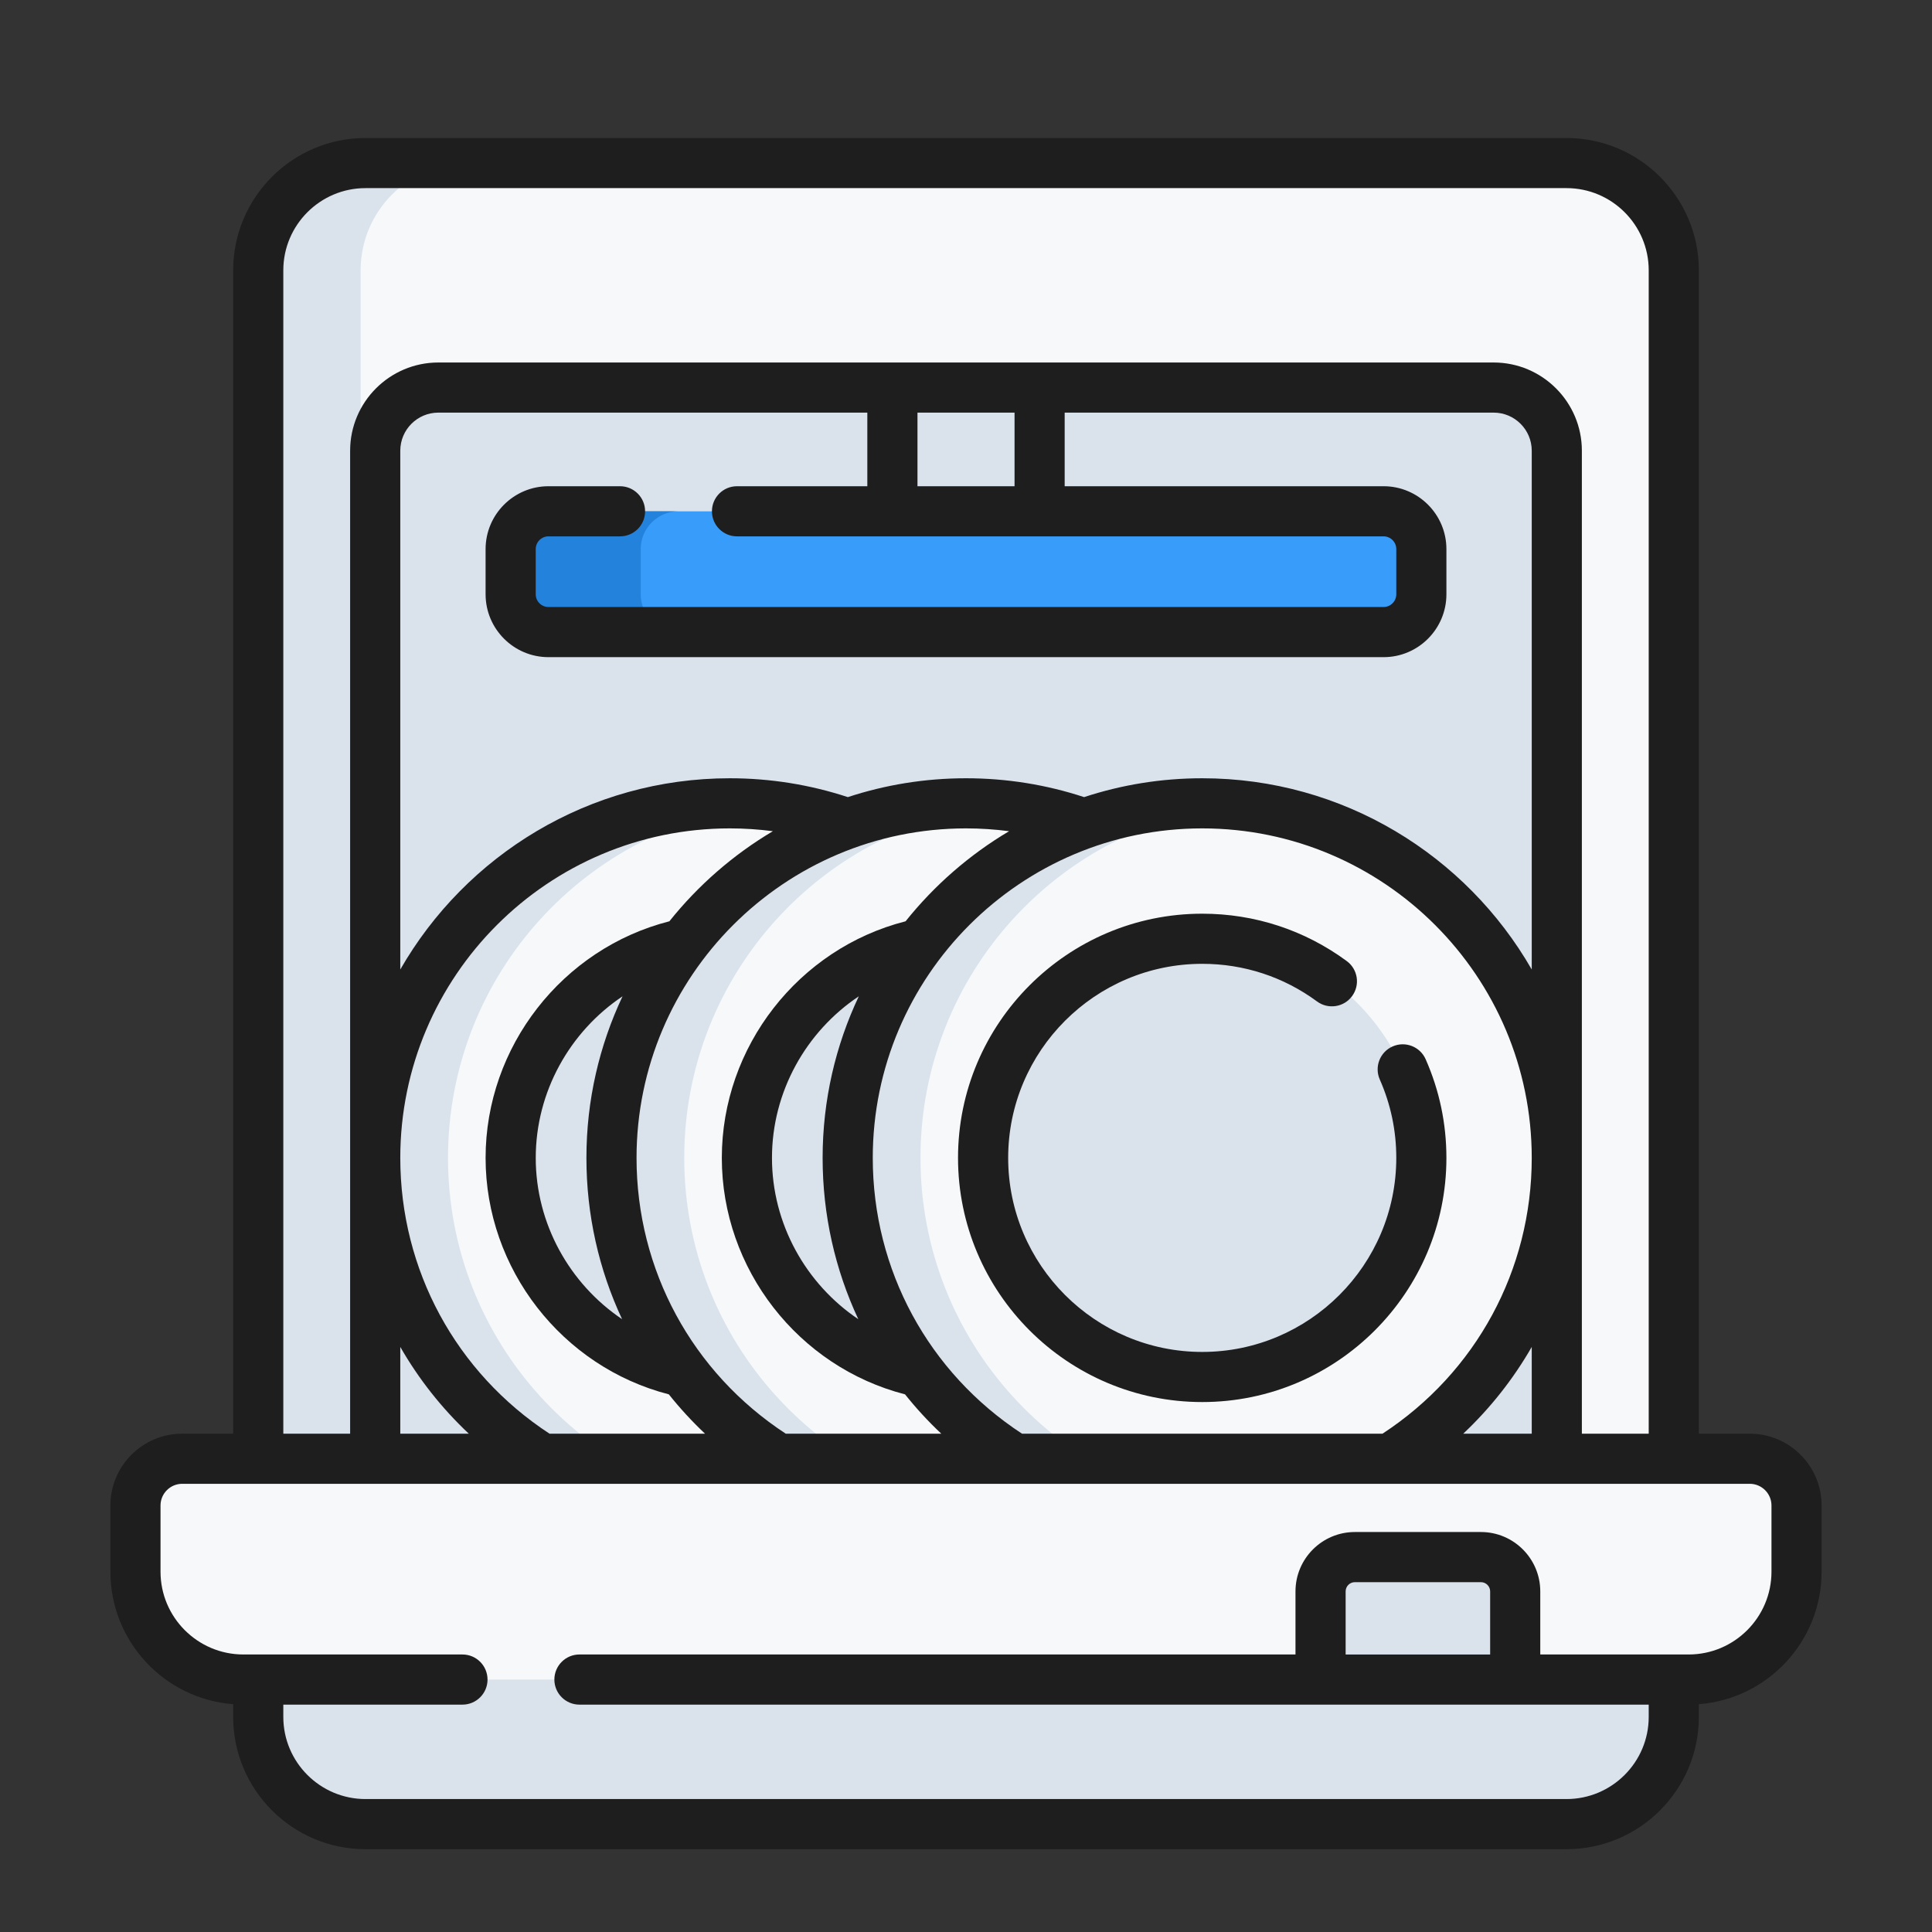 <?xml version="1.0" encoding="UTF-8"?> <svg xmlns="http://www.w3.org/2000/svg" width="70" height="70" viewBox="0 0 70 70" fill="none"><rect x="0" y="0" width="70" height="70" fill="#333333" stroke="none"/><path d="M60.644 58.187V9.795C60.644 7.648 58.904 5.908 56.758 5.908H13.243C11.097 5.908 9.356 7.648 9.356 9.795V57.777L60.644 58.187Z" fill="#F6F8F9"></path><path d="M9.356 57.777V62.205C9.356 64.351 11.097 66.092 13.243 66.092H56.758C58.904 66.092 60.644 64.352 60.644 62.205V58.187L9.356 57.777Z" fill="#DAE3EC"></path><path d="M16.951 66.092H13.244C11.097 66.092 9.356 64.352 9.356 62.206V9.795C9.356 7.649 11.097 5.909 13.244 5.909H16.951C14.806 5.909 13.066 7.649 13.066 9.795V62.206C13.066 64.352 14.806 66.092 16.951 66.092Z" fill="#DAE3EC"></path><path d="M13.595 54.566V16.33C13.595 15.067 14.619 14.043 15.882 14.043H54.118C55.382 14.043 56.406 15.067 56.406 16.33V54.566C56.406 55.829 55.382 56.853 54.118 56.853H15.882C14.619 56.853 13.595 55.829 13.595 54.566Z" fill="#DAE3EC"></path><path d="M26.441 54.798C33.535 54.798 39.287 49.047 39.287 41.952C39.287 34.858 33.535 29.106 26.441 29.106C19.346 29.106 13.595 34.858 13.595 41.952C13.595 49.047 19.346 54.798 26.441 54.798Z" fill="#F6F8F9"></path><path d="M27.76 54.731C27.327 54.775 26.887 54.798 26.442 54.798C19.347 54.798 13.595 49.047 13.595 41.953C13.595 34.858 19.347 29.106 26.442 29.106C26.887 29.106 27.327 29.129 27.76 29.172C21.285 29.832 16.232 35.303 16.232 41.953C16.232 48.602 21.285 54.072 27.76 54.731Z" fill="#DAE3EC"></path><path d="M26.441 49.891C30.826 49.891 34.38 46.337 34.38 41.952C34.38 37.568 30.826 34.013 26.441 34.013C22.056 34.013 18.502 37.568 18.502 41.952C18.502 46.337 22.056 49.891 26.441 49.891Z" fill="#DAE3EC"></path><path d="M35 54.798C42.095 54.798 47.846 49.047 47.846 41.952C47.846 34.858 42.095 29.106 35 29.106C27.905 29.106 22.154 34.858 22.154 41.952C22.154 49.047 27.905 54.798 35 54.798Z" fill="#F6F8F9"></path><path d="M36.319 54.731C35.886 54.775 35.446 54.798 35.001 54.798C27.906 54.798 22.154 49.047 22.154 41.953C22.154 34.858 27.906 29.106 35.001 29.106C35.446 29.106 35.886 29.129 36.319 29.172C29.845 29.832 24.791 35.303 24.791 41.953C24.791 48.602 29.845 54.072 36.319 54.731Z" fill="#DAE3EC"></path><path d="M35.001 49.891C39.385 49.891 42.939 46.337 42.939 41.952C42.939 37.568 39.385 34.013 35.001 34.013C30.616 34.013 27.061 37.568 27.061 41.952C27.061 46.337 30.616 49.891 35.001 49.891Z" fill="#DAE3EC"></path><path d="M43.559 54.798C50.654 54.798 56.406 49.047 56.406 41.952C56.406 34.858 50.654 29.106 43.559 29.106C36.465 29.106 30.713 34.858 30.713 41.952C30.713 49.047 36.465 54.798 43.559 54.798Z" fill="#F6F8F9"></path><path d="M44.879 54.731C44.445 54.775 44.006 54.798 43.56 54.798C36.465 54.798 30.713 49.047 30.713 41.953C30.713 34.858 36.465 29.106 43.56 29.106C44.006 29.106 44.445 29.129 44.879 29.172C38.404 29.832 33.351 35.303 33.351 41.953C33.351 48.602 38.404 54.072 44.879 54.731Z" fill="#DAE3EC"></path><path d="M43.56 49.891C47.944 49.891 51.498 46.337 51.498 41.952C51.498 37.568 47.944 34.013 43.56 34.013C39.175 34.013 35.621 37.568 35.621 41.952C35.621 46.337 39.175 49.891 43.56 49.891Z" fill="#DAE3EC"></path><path d="M63.398 52.853H6.602C5.667 52.853 4.908 53.612 4.908 54.547V56.945C4.908 59.104 6.658 60.854 8.817 60.854H61.183C63.342 60.854 65.092 59.104 65.092 56.945V54.547C65.092 53.612 64.333 52.853 63.398 52.853Z" fill="#F6F8F9"></path><path d="M16.756 60.854H8.817C6.658 60.854 4.908 59.103 4.908 56.945V54.546C4.908 53.612 5.666 52.852 6.602 52.852H14.541C13.605 52.852 12.847 53.612 12.847 54.546V56.945C12.847 59.103 14.597 60.854 16.756 60.854Z" fill="#F6F8F9"></path><path d="M32.333 14.042H37.667V20.714H32.333V14.042Z" fill="#DAE3EC"></path><path d="M50.13 18.526H19.872C19.116 18.526 18.502 19.139 18.502 19.895V21.532C18.502 22.288 19.116 22.901 19.872 22.901H50.13C50.886 22.901 51.499 22.288 51.499 21.532V19.895C51.499 19.139 50.886 18.526 50.13 18.526Z" fill="#379CFA"></path><path d="M24.583 22.902H19.87C19.115 22.902 18.502 22.288 18.502 21.532V19.895C18.502 19.138 19.115 18.525 19.87 18.525H24.583C23.828 18.525 23.214 19.138 23.214 19.895V21.532C23.214 22.288 23.828 22.902 24.583 22.902Z" fill="#2382DB"></path><path d="M53.657 56.417H49.089C48.403 56.417 47.847 56.973 47.847 57.659V60.854H54.899V57.659C54.899 56.973 54.343 56.417 53.657 56.417Z" fill="#DAE3EC"></path><path d="M52.406 41.952C52.406 40.71 52.153 39.507 51.654 38.378C51.451 37.919 50.915 37.712 50.456 37.915C49.997 38.117 49.79 38.654 49.992 39.112C50.389 40.009 50.59 40.964 50.59 41.952C50.59 45.829 47.435 48.983 43.559 48.983C39.682 48.983 36.528 45.829 36.528 41.952C36.528 38.075 39.682 34.921 43.559 34.921C45.069 34.921 46.508 35.393 47.719 36.285C48.122 36.582 48.691 36.496 48.988 36.092C49.286 35.688 49.2 35.12 48.796 34.822C47.271 33.699 45.46 33.105 43.559 33.105C38.68 33.105 34.711 37.074 34.711 41.952C34.711 46.83 38.68 50.799 43.559 50.799C48.437 50.799 52.406 46.83 52.406 41.952Z" fill="#1E1E1E"></path><path d="M63.398 51.945H61.553V9.794C61.553 7.151 59.401 5 56.757 5H13.243C10.599 5 8.448 7.151 8.448 9.794V51.945H6.602C5.167 51.945 4 53.112 4 54.547V56.945C4 59.477 5.964 61.557 8.448 61.746V62.206C8.448 64.849 10.599 67 13.243 67H56.757C59.401 67 61.553 64.849 61.553 62.206V61.746C64.037 61.557 66 59.477 66 56.945V54.547C66 53.112 64.833 51.945 63.398 51.945ZM10.265 9.794C10.265 8.152 11.601 6.816 13.243 6.816H56.757C58.4 6.816 59.736 8.152 59.736 9.794V51.945H57.314V16.33C57.314 14.568 55.881 13.134 54.118 13.134H15.882C14.12 13.134 12.686 14.567 12.686 16.33V51.945H10.265V9.794ZM19.91 51.945C16.52 49.728 14.503 46.013 14.503 41.953C14.503 35.37 19.858 30.014 26.442 30.014C26.967 30.014 27.488 30.049 28.003 30.116C26.563 30.97 25.293 32.079 24.253 33.38C20.376 34.369 17.594 37.922 17.594 41.953C17.594 45.977 20.366 49.525 24.233 50.52C24.634 51.023 25.072 51.499 25.544 51.945H19.91ZM16.985 51.945H14.503V48.802C15.166 49.958 16 51.017 16.985 51.945ZM36.759 17.617H33.242V14.95H36.759V17.617ZM31.425 17.617H26.703C26.201 17.617 25.795 18.023 25.795 18.525C25.795 19.027 26.201 19.433 26.703 19.433H50.13C50.383 19.433 50.59 19.64 50.59 19.895V21.532C50.59 21.786 50.383 21.993 50.13 21.993H19.872C19.617 21.993 19.41 21.786 19.41 21.532V19.895C19.41 19.64 19.617 19.433 19.872 19.433H22.465C22.966 19.433 23.373 19.027 23.373 18.525C23.373 18.023 22.966 17.617 22.465 17.617H19.872C18.616 17.617 17.594 18.639 17.594 19.895V21.532C17.594 22.788 18.616 23.81 19.872 23.81H50.13C51.385 23.81 52.406 22.788 52.406 21.532V19.895C52.406 18.639 51.385 17.617 50.13 17.617H38.575V14.95H54.118C54.879 14.95 55.498 15.569 55.498 16.33V35.127C53.123 30.99 48.661 28.198 43.559 28.198C42.065 28.198 40.627 28.438 39.279 28.881C37.904 28.429 36.467 28.198 35 28.198C33.506 28.198 32.067 28.438 30.719 28.881C29.345 28.43 27.908 28.198 26.441 28.198C21.339 28.198 16.877 30.99 14.503 35.127V16.33C14.503 15.569 15.121 14.95 15.882 14.95H31.425V17.617H31.425ZM22.556 36.098C21.717 37.876 21.247 39.86 21.247 41.953C21.247 44.016 21.699 46.001 22.539 47.796C20.639 46.517 19.411 44.341 19.411 41.953C19.411 39.558 20.646 37.376 22.556 36.098ZM28.469 51.945C25.079 49.727 23.063 46.012 23.063 41.953C23.063 35.37 28.418 30.014 35 30.014C35.526 30.014 36.047 30.049 36.562 30.116C35.122 30.97 33.852 32.079 32.811 33.38C28.934 34.368 26.153 37.921 26.153 41.953C26.153 45.978 28.924 49.525 32.791 50.52C33.192 51.023 33.63 51.499 34.104 51.945H28.469ZM31.116 36.098C30.276 37.876 29.805 39.86 29.805 41.953C29.805 44.016 30.258 46.002 31.098 47.797C29.198 46.518 27.97 44.342 27.97 41.953C27.97 39.557 29.205 37.375 31.116 36.098ZM37.029 51.945C33.639 49.728 31.622 46.013 31.622 41.953C31.622 35.37 36.977 30.014 43.559 30.014C50.142 30.014 55.498 35.37 55.498 41.953C55.498 46.013 53.481 49.728 50.091 51.945H37.029ZM55.498 48.802V51.945H53.016C54.001 51.017 54.834 49.958 55.498 48.802ZM64.184 56.945C64.184 58.599 62.838 59.945 61.183 59.945H55.807V57.659C55.807 56.473 54.842 55.508 53.657 55.508H49.089C47.903 55.508 46.938 56.473 46.938 57.659V59.945H20.994C20.493 59.945 20.086 60.352 20.086 60.854C20.086 61.355 20.493 61.762 20.994 61.762H59.736V62.206C59.736 63.848 58.4 65.183 56.757 65.183H13.243C11.601 65.183 10.265 63.848 10.265 62.206V61.762H16.756C17.258 61.762 17.664 61.355 17.664 60.854C17.664 60.352 17.258 59.945 16.756 59.945H8.817C7.163 59.945 5.816 58.599 5.816 56.945V54.547C5.816 54.114 6.169 53.761 6.602 53.761H63.398C63.831 53.761 64.184 54.114 64.184 54.547V56.945ZM48.755 59.946V57.659C48.755 57.475 48.904 57.325 49.089 57.325H53.657C53.841 57.325 53.991 57.475 53.991 57.659V59.946H48.755Z" fill="#1E1E1E"></path></svg> 